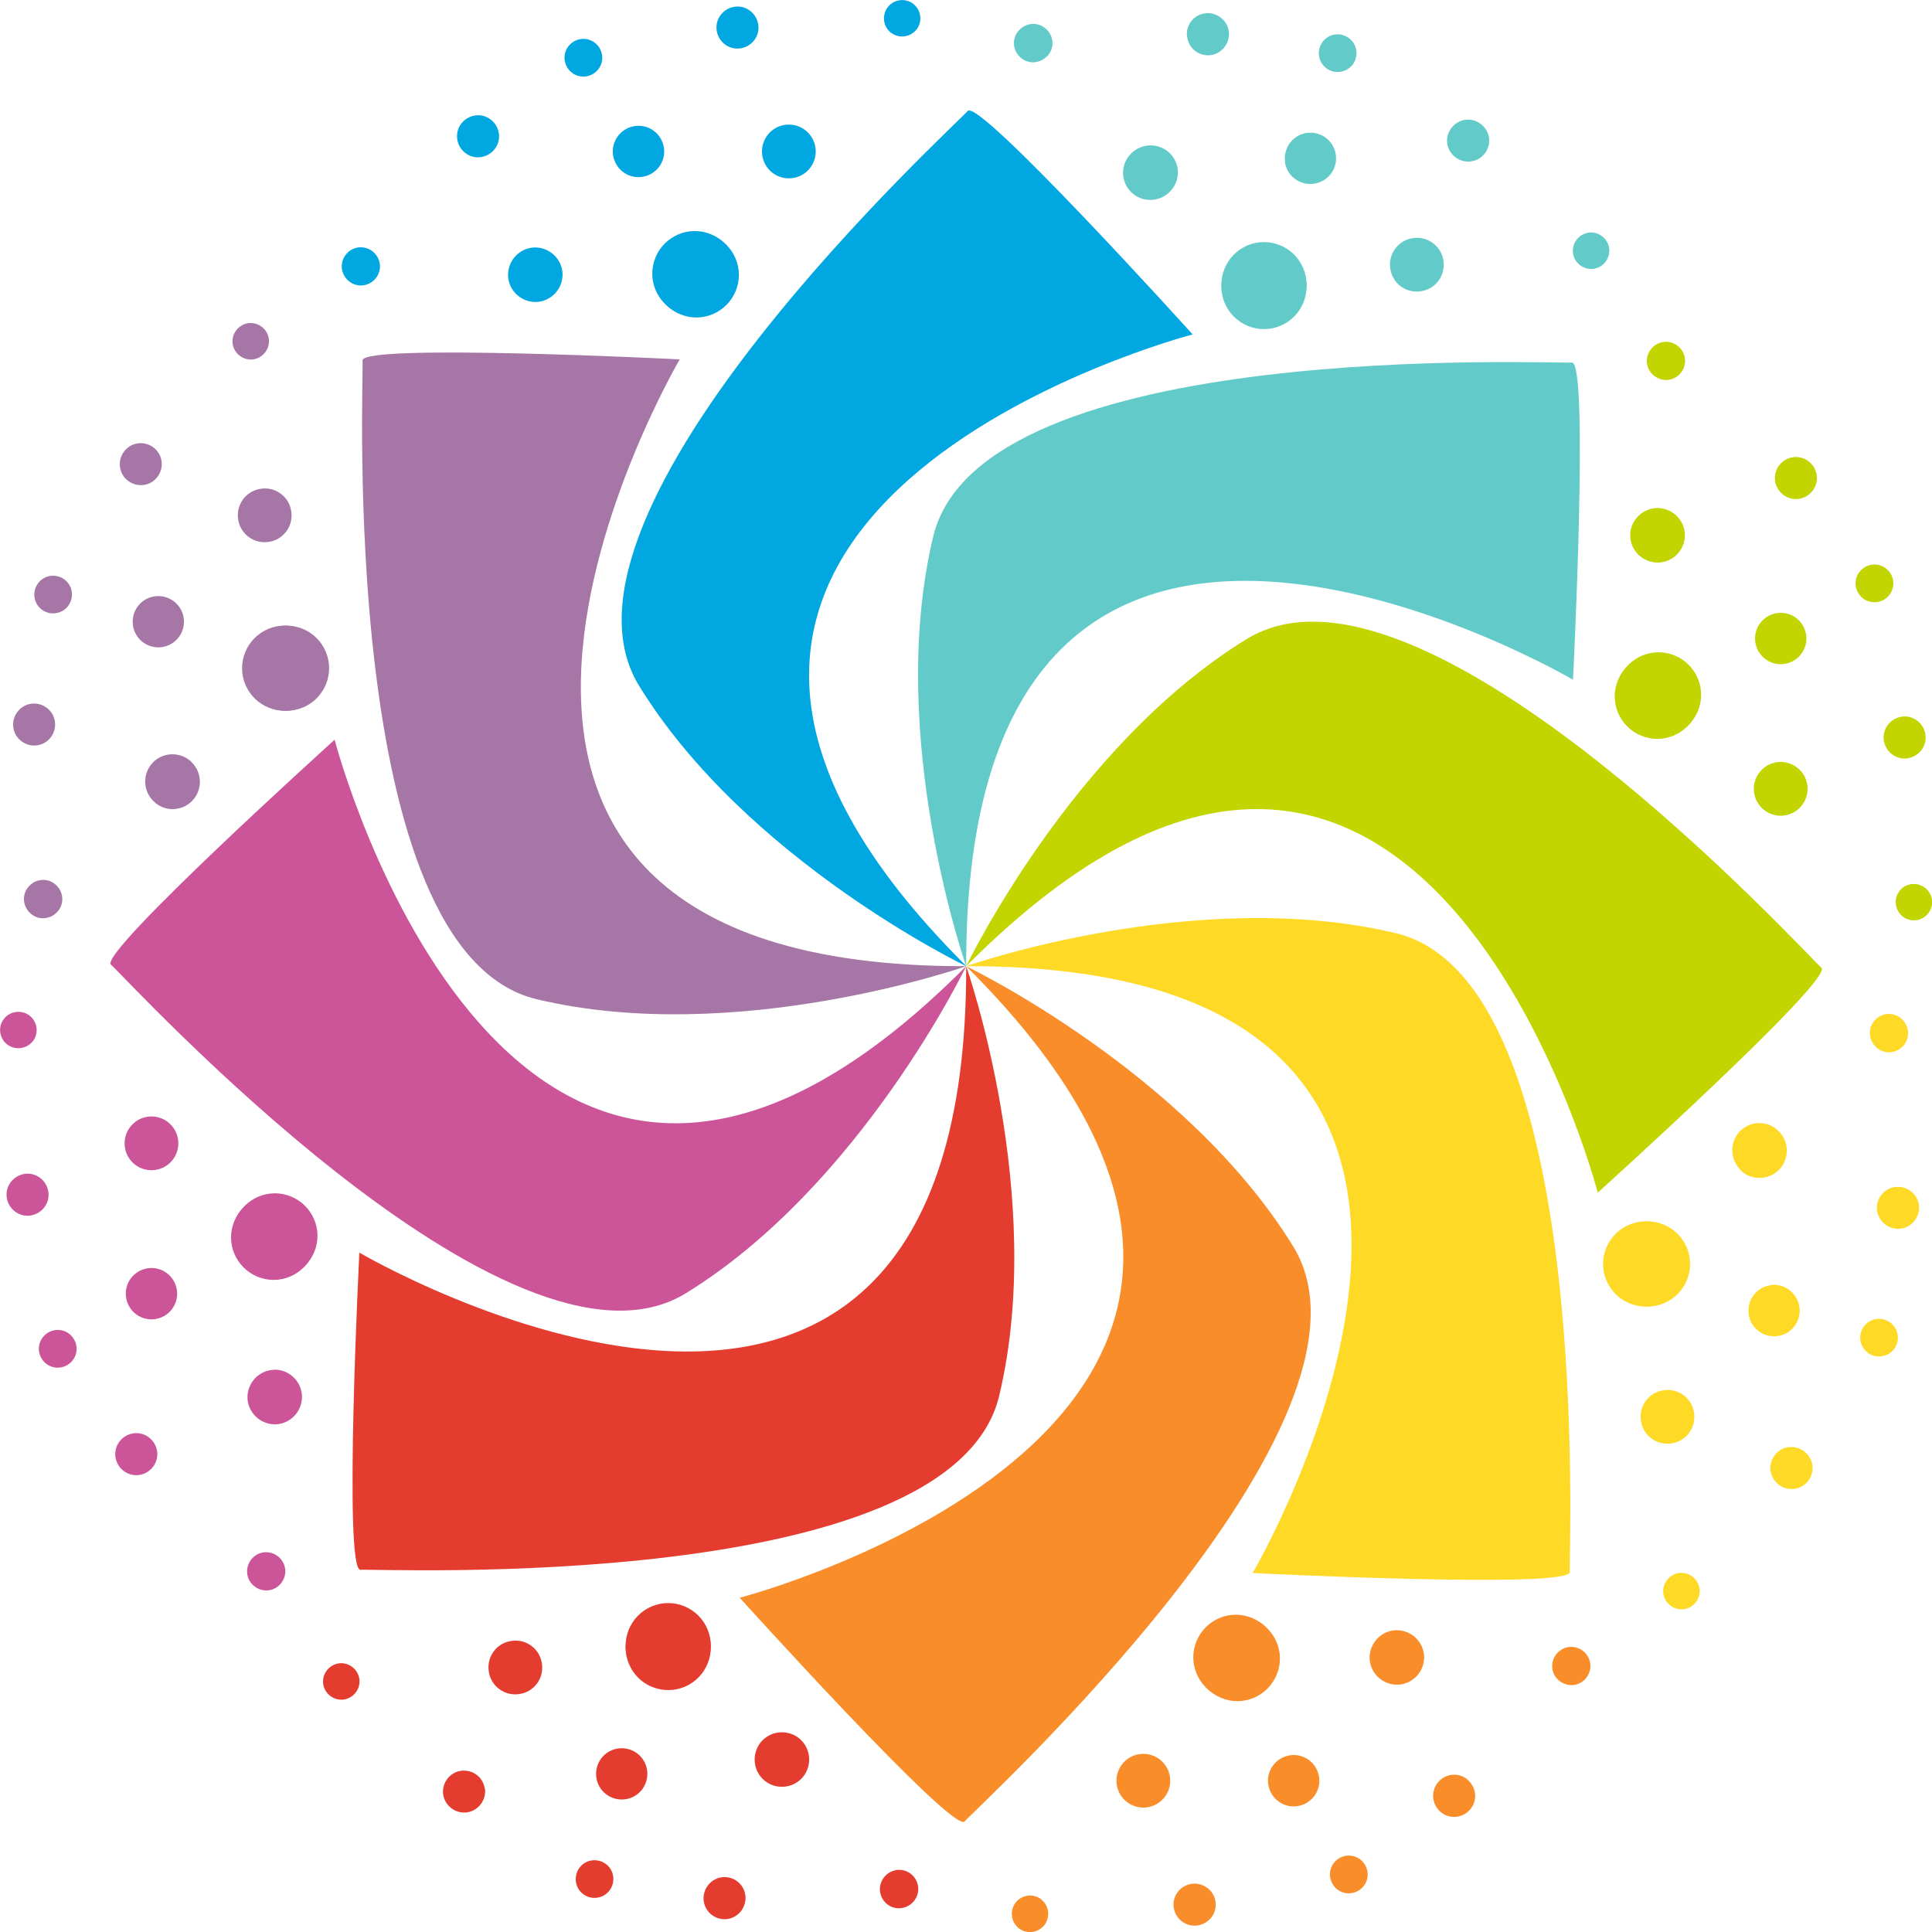 <?xml version="1.0" encoding="UTF-8"?>
<svg id="Layer_1" data-name="Layer 1" xmlns="http://www.w3.org/2000/svg" viewBox="0 0 103.06 103.06">
  <defs>
    <style>
      .cls-1 {
        fill: #fed925;
      }

      .cls-1, .cls-2, .cls-3, .cls-4, .cls-5, .cls-6, .cls-7, .cls-8 {
        stroke-width: 0px;
      }

      .cls-2 {
        fill: #c2d500;
      }

      .cls-3 {
        fill: #c59;
      }

      .cls-4 {
        fill: #e43d30;
      }

      .cls-5 {
        fill: #f88d2a;
      }

      .cls-6 {
        fill: #00a7e1;
      }

      .cls-7 {
        fill: #a576a6;
      }

      .cls-8 {
        fill: #62cbc9;
      }
    </style>
  </defs>
  <path class="cls-8" d="M51.54,51.54s-4.31-12.27-1.76-22.92c2.55-10.64,33.15-9.2,34.07-9.28.92-.08.06,16.92.06,16.92,0,0-32.45-19.06-32.37,15.28Z"/>
  <path class="cls-6" d="M51.54,51.54s-11.72-5.63-17.45-14.96c-5.73-9.33,16.94-29.95,17.53-30.66.59-.71,12,11.92,12,11.92,0,0-36.42,9.47-12.08,33.69h0Z"/>
  <path class="cls-7" d="M51.54,51.54s-12.27,4.31-22.92,1.76c-10.64-2.55-9.2-33.15-9.28-34.07-.08-.92,16.92-.06,16.92-.06,0,0-19.06,32.45,15.28,32.37Z"/>
  <path class="cls-3" d="M51.54,51.54s-5.63,11.72-14.96,17.45c-9.33,5.72-29.95-16.94-30.66-17.53-.71-.59,11.93-12,11.93-12,0,0,9.47,36.42,33.69,12.08Z"/>
  <path class="cls-4" d="M51.54,51.54s4.31,12.27,1.76,22.92c-2.55,10.64-33.15,9.2-34.07,9.28-.92.08-.06-16.92-.06-16.92,0,0,32.45,19.06,32.37-15.28Z"/>
  <path class="cls-5" d="M51.54,51.54s11.72,5.63,17.45,14.96c5.73,9.33-16.94,29.95-17.53,30.66-.59.71-12-11.93-12-11.93,0,0,36.42-9.47,12.08-33.69Z"/>
  <path class="cls-1" d="M51.54,51.54s12.27-4.31,22.92-1.76c10.64,2.55,9.2,33.15,9.28,34.07s-16.92.06-16.92.06c0,0,19.06-32.45-15.28-32.37Z"/>
  <path class="cls-2" d="M51.54,51.54s5.63-11.72,14.96-17.45c9.33-5.73,29.95,16.94,30.66,17.53.71.59-11.93,12-11.93,12,0,0-9.47-36.42-33.69-12.08Z"/>
  <path class="cls-6" d="M39.32,15.31c-.36,1.2-1.62,1.89-2.82,1.53s-1.89-1.62-1.53-2.82,1.62-1.89,2.82-1.53c1.2.36,1.89,1.62,1.53,2.82Z"/>
  <path class="cls-6" d="M30.01,14.64c0,.8-.64,1.46-1.44,1.47-.8,0-1.46-.64-1.47-1.44,0-.8.64-1.46,1.44-1.47.8,0,1.46.64,1.47,1.44Z"/>
  <path class="cls-6" d="M20.27,14.2c0,.56-.45,1.02-1.01,1.03-.56,0-1.02-.45-1.03-1.01,0-.56.45-1.03,1.01-1.03s1.02.45,1.03,1.01Z"/>
  <path class="cls-6" d="M36.42,16.77c-1.2-.36-1.89-1.62-1.53-2.82s1.62-1.89,2.82-1.53c1.2.36,1.89,1.62,1.53,2.82s-1.62,1.89-2.82,1.53Z"/>
  <path class="cls-6" d="M41.21,9.22c-.63-.48-.75-1.38-.27-2.01s1.38-.75,2.01-.27c.63.48.75,1.38.27,2.01s-1.38.75-2.01.27Z"/>
  <path class="cls-6" d="M33.23,9.17c-.6-.46-.72-1.32-.26-1.92.46-.6,1.32-.72,1.92-.26s.72,1.32.26,1.92c-.46.6-1.32.72-1.92.26Z"/>
  <path class="cls-6" d="M30.51,3.88c-.44-.34-.53-.97-.19-1.41.34-.44.97-.53,1.41-.19s.53.97.19,1.41c-.34.44-.97.53-1.41.19Z"/>
  <path class="cls-6" d="M24.82,8.16c-.49-.38-.59-1.08-.21-1.57.38-.49,1.08-.59,1.57-.21s.59,1.08.21,1.57c-.38.49-1.08.59-1.57.21Z"/>
  <path class="cls-6" d="M38.66,2.36c-.49-.38-.59-1.08-.21-1.57s1.08-.59,1.57-.21c.49.38.59,1.08.21,1.57s-1.08.59-1.57.21Z"/>
  <path class="cls-6" d="M47.54,1.76c-.43-.33-.51-.94-.19-1.37.33-.43.94-.51,1.36-.19.43.33.51.94.19,1.36-.33.43-.94.51-1.36.19h0Z"/>
  <path class="cls-7" d="M17.28,34.56c.6,1.1.19,2.48-.91,3.08s-2.48.19-3.08-.91-.19-2.48.91-3.08c1.1-.6,2.48-.19,3.08.91Z"/>
  <path class="cls-7" d="M10.23,40.67c.57.56.58,1.49.01,2.06-.56.57-1.49.58-2.06,0-.57-.56-.58-1.49-.02-2.06.56-.57,1.49-.58,2.06-.02h.01Z"/>
  <path class="cls-7" d="M3.02,47.24c.4.4.41,1.04,0,1.44-.4.4-1.04.41-1.44,0-.4-.4-.41-1.04,0-1.44.4-.4,1.04-.41,1.44,0Z"/>
  <path class="cls-7" d="M16.27,37.64c-1.1.6-2.48.19-3.08-.91s-.19-2.48.91-3.08c1.1-.6,2.48-.19,3.08.91s.19,2.48-.91,3.08Z"/>
  <path class="cls-7" d="M14.31,28.91c-.78.11-1.51-.44-1.61-1.23-.11-.78.44-1.51,1.23-1.61.79-.11,1.51.44,1.61,1.23.11.78-.44,1.51-1.23,1.61Z"/>
  <path class="cls-7" d="M8.63,34.52c-.75.1-1.44-.42-1.54-1.17s.42-1.44,1.17-1.54,1.44.42,1.54,1.17c.1.75-.42,1.44-1.17,1.54Z"/>
  <path class="cls-7" d="M2.97,32.71c-.55.08-1.06-.31-1.13-.86s.31-1.06.86-1.13,1.06.31,1.13.86c.07.55-.31,1.06-.86,1.13Z"/>
  <path class="cls-7" d="M1.97,39.76c-.61.08-1.18-.35-1.26-.96-.08-.61.35-1.18.96-1.26.61-.08,1.18.35,1.26.96.08.62-.35,1.18-.96,1.26Z"/>
  <path class="cls-7" d="M7.66,25.87c-.61.08-1.18-.35-1.26-.96-.08-.61.35-1.18.96-1.26s1.18.35,1.26.96c.08.61-.35,1.18-.96,1.26Z"/>
  <path class="cls-7" d="M13.51,19.17c-.53.07-1.02-.3-1.1-.83-.07-.53.3-1.02.83-1.1.53-.07,1.02.3,1.1.83.07.53-.3,1.02-.83,1.1Z"/>
  <path class="cls-3" d="M15.31,63.75c1.2.36,1.89,1.62,1.53,2.82-.36,1.2-1.62,1.89-2.82,1.53s-1.89-1.62-1.53-2.82c.36-1.2,1.62-1.89,2.82-1.53Z"/>
  <path class="cls-3" d="M14.64,73.06c.8,0,1.46.64,1.47,1.45,0,.8-.64,1.46-1.44,1.47-.8,0-1.46-.64-1.47-1.44,0-.8.64-1.46,1.44-1.47h0Z"/>
  <path class="cls-3" d="M14.19,82.8c.56,0,1.02.45,1.03,1.01,0,.56-.45,1.03-1.01,1.03s-1.03-.45-1.03-1.01.45-1.03,1.01-1.03Z"/>
  <path class="cls-3" d="M16.77,66.65c-.36,1.2-1.62,1.89-2.82,1.53s-1.89-1.62-1.53-2.82c.36-1.2,1.62-1.89,2.82-1.53s1.89,1.62,1.53,2.82Z"/>
  <path class="cls-3" d="M9.22,61.86c-.48.63-1.38.75-2.01.27s-.75-1.38-.27-2.01c.48-.63,1.38-.75,2.01-.27s.75,1.38.27,2.01Z"/>
  <path class="cls-3" d="M9.17,69.84c-.46.6-1.32.72-1.92.26s-.72-1.32-.26-1.92,1.32-.72,1.92-.26.72,1.32.26,1.92Z"/>
  <path class="cls-3" d="M3.88,72.56c-.34.44-.97.53-1.41.19-.44-.34-.53-.97-.19-1.41s.97-.53,1.41-.19c.44.34.53.97.19,1.41Z"/>
  <path class="cls-3" d="M8.16,78.25c-.38.49-1.08.59-1.57.21s-.59-1.08-.21-1.57,1.08-.59,1.57-.21c.49.38.59,1.08.21,1.57Z"/>
  <path class="cls-3" d="M2.36,64.41c-.38.49-1.08.59-1.57.21s-.59-1.08-.21-1.57c.38-.49,1.08-.59,1.57-.21s.59,1.08.21,1.57Z"/>
  <path class="cls-3" d="M1.76,55.53c-.33.43-.94.51-1.37.19-.43-.33-.51-.94-.19-1.36.33-.43.94-.51,1.37-.19.43.33.51.94.19,1.37h0Z"/>
  <path class="cls-4" d="M34.56,85.79c1.1-.6,2.48-.19,3.08.91.6,1.1.19,2.48-.91,3.08s-2.48.19-3.08-.91c-.6-1.1-.19-2.48.91-3.08Z"/>
  <path class="cls-4" d="M40.67,92.84c.56-.57,1.49-.58,2.06-.02.57.56.58,1.49.02,2.06s-1.49.58-2.06.02c-.57-.56-.58-1.49-.02-2.06Z"/>
  <path class="cls-4" d="M47.24,100.05c.4-.4,1.04-.41,1.44-.01.4.4.41,1.04,0,1.45-.4.4-1.04.41-1.44.01-.4-.4-.41-1.04,0-1.45Z"/>
  <path class="cls-4" d="M37.64,86.8c.6,1.1.19,2.48-.91,3.08s-2.48.19-3.08-.91c-.6-1.1-.19-2.48.91-3.08s2.48-.19,3.08.91Z"/>
  <path class="cls-4" d="M28.91,88.76c.11.79-.44,1.51-1.23,1.61-.78.11-1.51-.44-1.61-1.23-.11-.79.44-1.51,1.23-1.61.79-.11,1.51.44,1.61,1.23Z"/>
  <path class="cls-4" d="M34.52,94.44c.1.75-.42,1.44-1.17,1.54s-1.44-.42-1.54-1.17.42-1.44,1.17-1.54,1.44.42,1.54,1.17Z"/>
  <path class="cls-4" d="M32.71,100.1c.07.55-.31,1.06-.86,1.13-.55.08-1.06-.31-1.13-.86s.31-1.06.86-1.13,1.06.31,1.13.86Z"/>
  <path class="cls-4" d="M39.76,101.1c.08.61-.35,1.18-.96,1.27-.61.08-1.18-.35-1.26-.96-.08-.62.35-1.18.96-1.27.62-.08,1.18.35,1.26.96Z"/>
  <path class="cls-4" d="M25.87,95.41c.08.61-.35,1.18-.96,1.27-.61.08-1.18-.35-1.27-.96-.08-.61.35-1.18.96-1.26.62-.08,1.18.35,1.26.96h.01Z"/>
  <path class="cls-4" d="M19.17,89.56c.07.53-.3,1.02-.83,1.1-.53.07-1.02-.3-1.1-.83-.07-.53.3-1.02.83-1.1.53-.07,1.02.3,1.1.83Z"/>
  <path class="cls-5" d="M63.75,87.76c.36-1.2,1.62-1.89,2.82-1.53,1.2.36,1.89,1.62,1.53,2.82s-1.62,1.89-2.82,1.53-1.89-1.62-1.53-2.82Z"/>
  <path class="cls-5" d="M73.06,88.43c0-.8.64-1.46,1.44-1.47.8,0,1.46.64,1.47,1.44,0,.8-.64,1.46-1.44,1.47-.8,0-1.46-.64-1.47-1.44Z"/>
  <path class="cls-5" d="M82.8,88.88c0-.56.45-1.03,1.01-1.03s1.02.45,1.03,1.01c0,.56-.45,1.03-1.01,1.03s-1.03-.45-1.03-1.01Z"/>
  <path class="cls-5" d="M66.65,86.3c1.2.36,1.89,1.62,1.53,2.82s-1.62,1.89-2.82,1.53-1.89-1.62-1.53-2.82,1.62-1.89,2.82-1.53Z"/>
  <path class="cls-5" d="M61.86,93.85c.63.48.75,1.38.27,2.01-.48.63-1.38.75-2.01.27-.63-.48-.75-1.38-.27-2.01.48-.63,1.38-.75,2.01-.27Z"/>
  <path class="cls-5" d="M69.84,93.9c.6.46.72,1.32.26,1.92s-1.32.72-1.92.26-.72-1.32-.26-1.92,1.32-.72,1.92-.26Z"/>
  <path class="cls-5" d="M72.56,99.19c.44.34.53.97.19,1.41s-.97.53-1.41.19-.53-.97-.19-1.41.96-.53,1.41-.19Z"/>
  <path class="cls-5" d="M78.25,94.91c.49.38.59,1.08.21,1.57s-1.08.59-1.57.21-.59-1.08-.21-1.58c.38-.49,1.08-.59,1.57-.21h0Z"/>
  <path class="cls-5" d="M64.41,100.71c.49.38.59,1.08.21,1.57s-1.08.59-1.58.21c-.49-.38-.59-1.08-.21-1.57s1.08-.59,1.57-.21h.01Z"/>
  <path class="cls-5" d="M55.53,101.31c.43.33.51.94.19,1.37-.33.43-.94.51-1.36.19-.43-.33-.51-.94-.19-1.37.33-.43.94-.51,1.37-.19h0Z"/>
  <path class="cls-1" d="M85.79,68.51c-.6-1.1-.19-2.48.91-3.08,1.1-.6,2.48-.19,3.08.91.6,1.1.19,2.48-.91,3.08-1.1.6-2.48.19-3.08-.91Z"/>
  <path class="cls-1" d="M92.84,62.4c-.57-.56-.58-1.49-.02-2.06.56-.57,1.49-.58,2.06,0,.57.56.58,1.49.02,2.06-.56.57-1.49.58-2.06.02h0Z"/>
  <path class="cls-1" d="M100.05,55.83c-.4-.4-.41-1.04-.01-1.44.4-.4,1.04-.41,1.44,0s.41,1.04.01,1.44c-.4.4-1.04.41-1.44,0h0Z"/>
  <path class="cls-1" d="M86.8,65.43c1.1-.6,2.48-.19,3.08.91.6,1.1.19,2.48-.91,3.08-1.1.6-2.48.19-3.08-.91-.6-1.1-.19-2.48.91-3.08Z"/>
  <path class="cls-1" d="M88.76,74.16c.79-.11,1.51.44,1.61,1.23.11.78-.44,1.51-1.23,1.61-.79.11-1.51-.44-1.61-1.23-.11-.79.44-1.51,1.23-1.61Z"/>
  <path class="cls-1" d="M94.44,68.55c.75-.1,1.44.42,1.55,1.18.1.75-.42,1.44-1.17,1.54s-1.44-.42-1.54-1.17.42-1.44,1.17-1.54h-.01Z"/>
  <path class="cls-1" d="M100.1,70.36c.55-.07,1.06.31,1.13.86.08.55-.31,1.06-.86,1.13-.55.08-1.05-.31-1.13-.86-.07-.55.31-1.06.86-1.13Z"/>
  <path class="cls-1" d="M101.1,63.32c.61-.08,1.18.35,1.26.96.08.61-.35,1.18-.96,1.26s-1.18-.35-1.27-.96c-.08-.62.35-1.18.96-1.26h0Z"/>
  <path class="cls-1" d="M95.41,77.2c.61-.08,1.18.35,1.27.96.08.61-.35,1.18-.96,1.26-.62.08-1.18-.35-1.27-.96-.08-.62.35-1.18.96-1.27h0Z"/>
  <path class="cls-1" d="M89.56,83.91c.53-.07,1.02.3,1.1.83.07.53-.3,1.02-.83,1.1-.53.07-1.02-.3-1.1-.83-.07-.53.3-1.02.83-1.1Z"/>
  <path class="cls-2" d="M87.76,39.32c-1.2-.36-1.89-1.62-1.53-2.82s1.62-1.89,2.82-1.53,1.89,1.62,1.53,2.82-1.62,1.89-2.82,1.53Z"/>
  <path class="cls-2" d="M88.43,30.01c-.8,0-1.46-.64-1.47-1.44,0-.8.64-1.46,1.45-1.47.8,0,1.46.64,1.47,1.44,0,.8-.64,1.46-1.44,1.47h0Z"/>
  <path class="cls-2" d="M88.88,20.27c-.56,0-1.03-.45-1.03-1.01s.45-1.02,1.01-1.03c.56,0,1.02.45,1.03,1.01,0,.56-.45,1.03-1.01,1.03Z"/>
  <path class="cls-2" d="M86.3,36.42c.36-1.2,1.62-1.89,2.82-1.53s1.89,1.62,1.53,2.82-1.62,1.89-2.82,1.53-1.89-1.62-1.53-2.82Z"/>
  <path class="cls-2" d="M93.85,41.21c.48-.63,1.38-.75,2.01-.27.63.48.75,1.38.27,2.01-.48.63-1.38.75-2.01.27-.63-.48-.75-1.38-.27-2.01Z"/>
  <path class="cls-2" d="M93.9,33.23c.46-.6,1.32-.72,1.92-.26.6.46.72,1.32.26,1.92s-1.32.72-1.92.26c-.6-.46-.72-1.32-.26-1.92Z"/>
  <path class="cls-2" d="M99.19,30.51c.34-.44.96-.53,1.41-.19.44.33.53.97.19,1.41-.33.44-.97.53-1.41.19s-.53-.97-.19-1.41Z"/>
  <path class="cls-2" d="M94.91,24.82c.38-.49,1.08-.59,1.57-.21.49.38.59,1.08.21,1.57s-1.08.59-1.57.21c-.49-.38-.59-1.08-.21-1.57Z"/>
  <path class="cls-2" d="M100.71,38.66c.38-.49,1.08-.59,1.57-.21s.59,1.08.21,1.57c-.38.49-1.08.59-1.57.21s-.59-1.08-.21-1.57Z"/>
  <path class="cls-2" d="M101.31,47.54c.33-.43.94-.51,1.37-.19.43.33.51.94.19,1.36-.33.43-.94.51-1.36.19-.43-.33-.51-.94-.19-1.36h-.01Z"/>
  <path class="cls-8" d="M68.51,17.28c-1.1.6-2.48.19-3.08-.91s-.19-2.48.91-3.08c1.1-.6,2.48-.19,3.08.91.6,1.1.19,2.48-.91,3.08Z"/>
  <path class="cls-8" d="M62.4,10.23c-.56.57-1.49.58-2.06.02-.57-.56-.58-1.49,0-2.06.56-.57,1.49-.58,2.06-.02.57.56.58,1.49,0,2.06Z"/>
  <path class="cls-8" d="M55.83,3.02c-.4.4-1.04.41-1.44,0-.4-.4-.41-1.04,0-1.44.4-.4,1.04-.41,1.45,0,.4.4.41,1.04,0,1.44Z"/>
  <path class="cls-8" d="M65.43,16.27c-.6-1.1-.19-2.48.91-3.08,1.1-.6,2.48-.19,3.08.91.6,1.1.19,2.48-.91,3.08-1.1.6-2.48.19-3.08-.91Z"/>
  <path class="cls-8" d="M74.16,14.31c-.11-.78.44-1.51,1.23-1.61.78-.11,1.51.44,1.61,1.23.11.79-.44,1.51-1.23,1.61-.79.11-1.51-.44-1.61-1.23Z"/>
  <path class="cls-8" d="M68.55,8.63c-.1-.75.42-1.44,1.17-1.54s1.44.42,1.54,1.17-.42,1.44-1.18,1.54c-.75.1-1.44-.42-1.54-1.17h.01Z"/>
  <path class="cls-8" d="M70.36,2.97c-.07-.55.31-1.06.86-1.13s1.06.31,1.13.86c.08.55-.31,1.06-.86,1.13-.55.08-1.06-.31-1.13-.86Z"/>
  <path class="cls-8" d="M63.32,1.97c-.08-.62.35-1.18.96-1.26.61-.08,1.18.35,1.27.96.08.61-.35,1.18-.96,1.27-.62.08-1.18-.35-1.26-.96h-.01Z"/>
  <path class="cls-8" d="M77.2,7.66c-.08-.61.35-1.18.96-1.27.61-.08,1.18.35,1.27.96.08.61-.35,1.18-.96,1.26-.62.08-1.18-.35-1.27-.96h0Z"/>
  <path class="cls-8" d="M83.91,13.51c-.07-.53.3-1.02.83-1.1.53-.07,1.02.3,1.1.83.07.53-.3,1.02-.83,1.1-.53.07-1.02-.3-1.1-.83Z"/>
</svg>